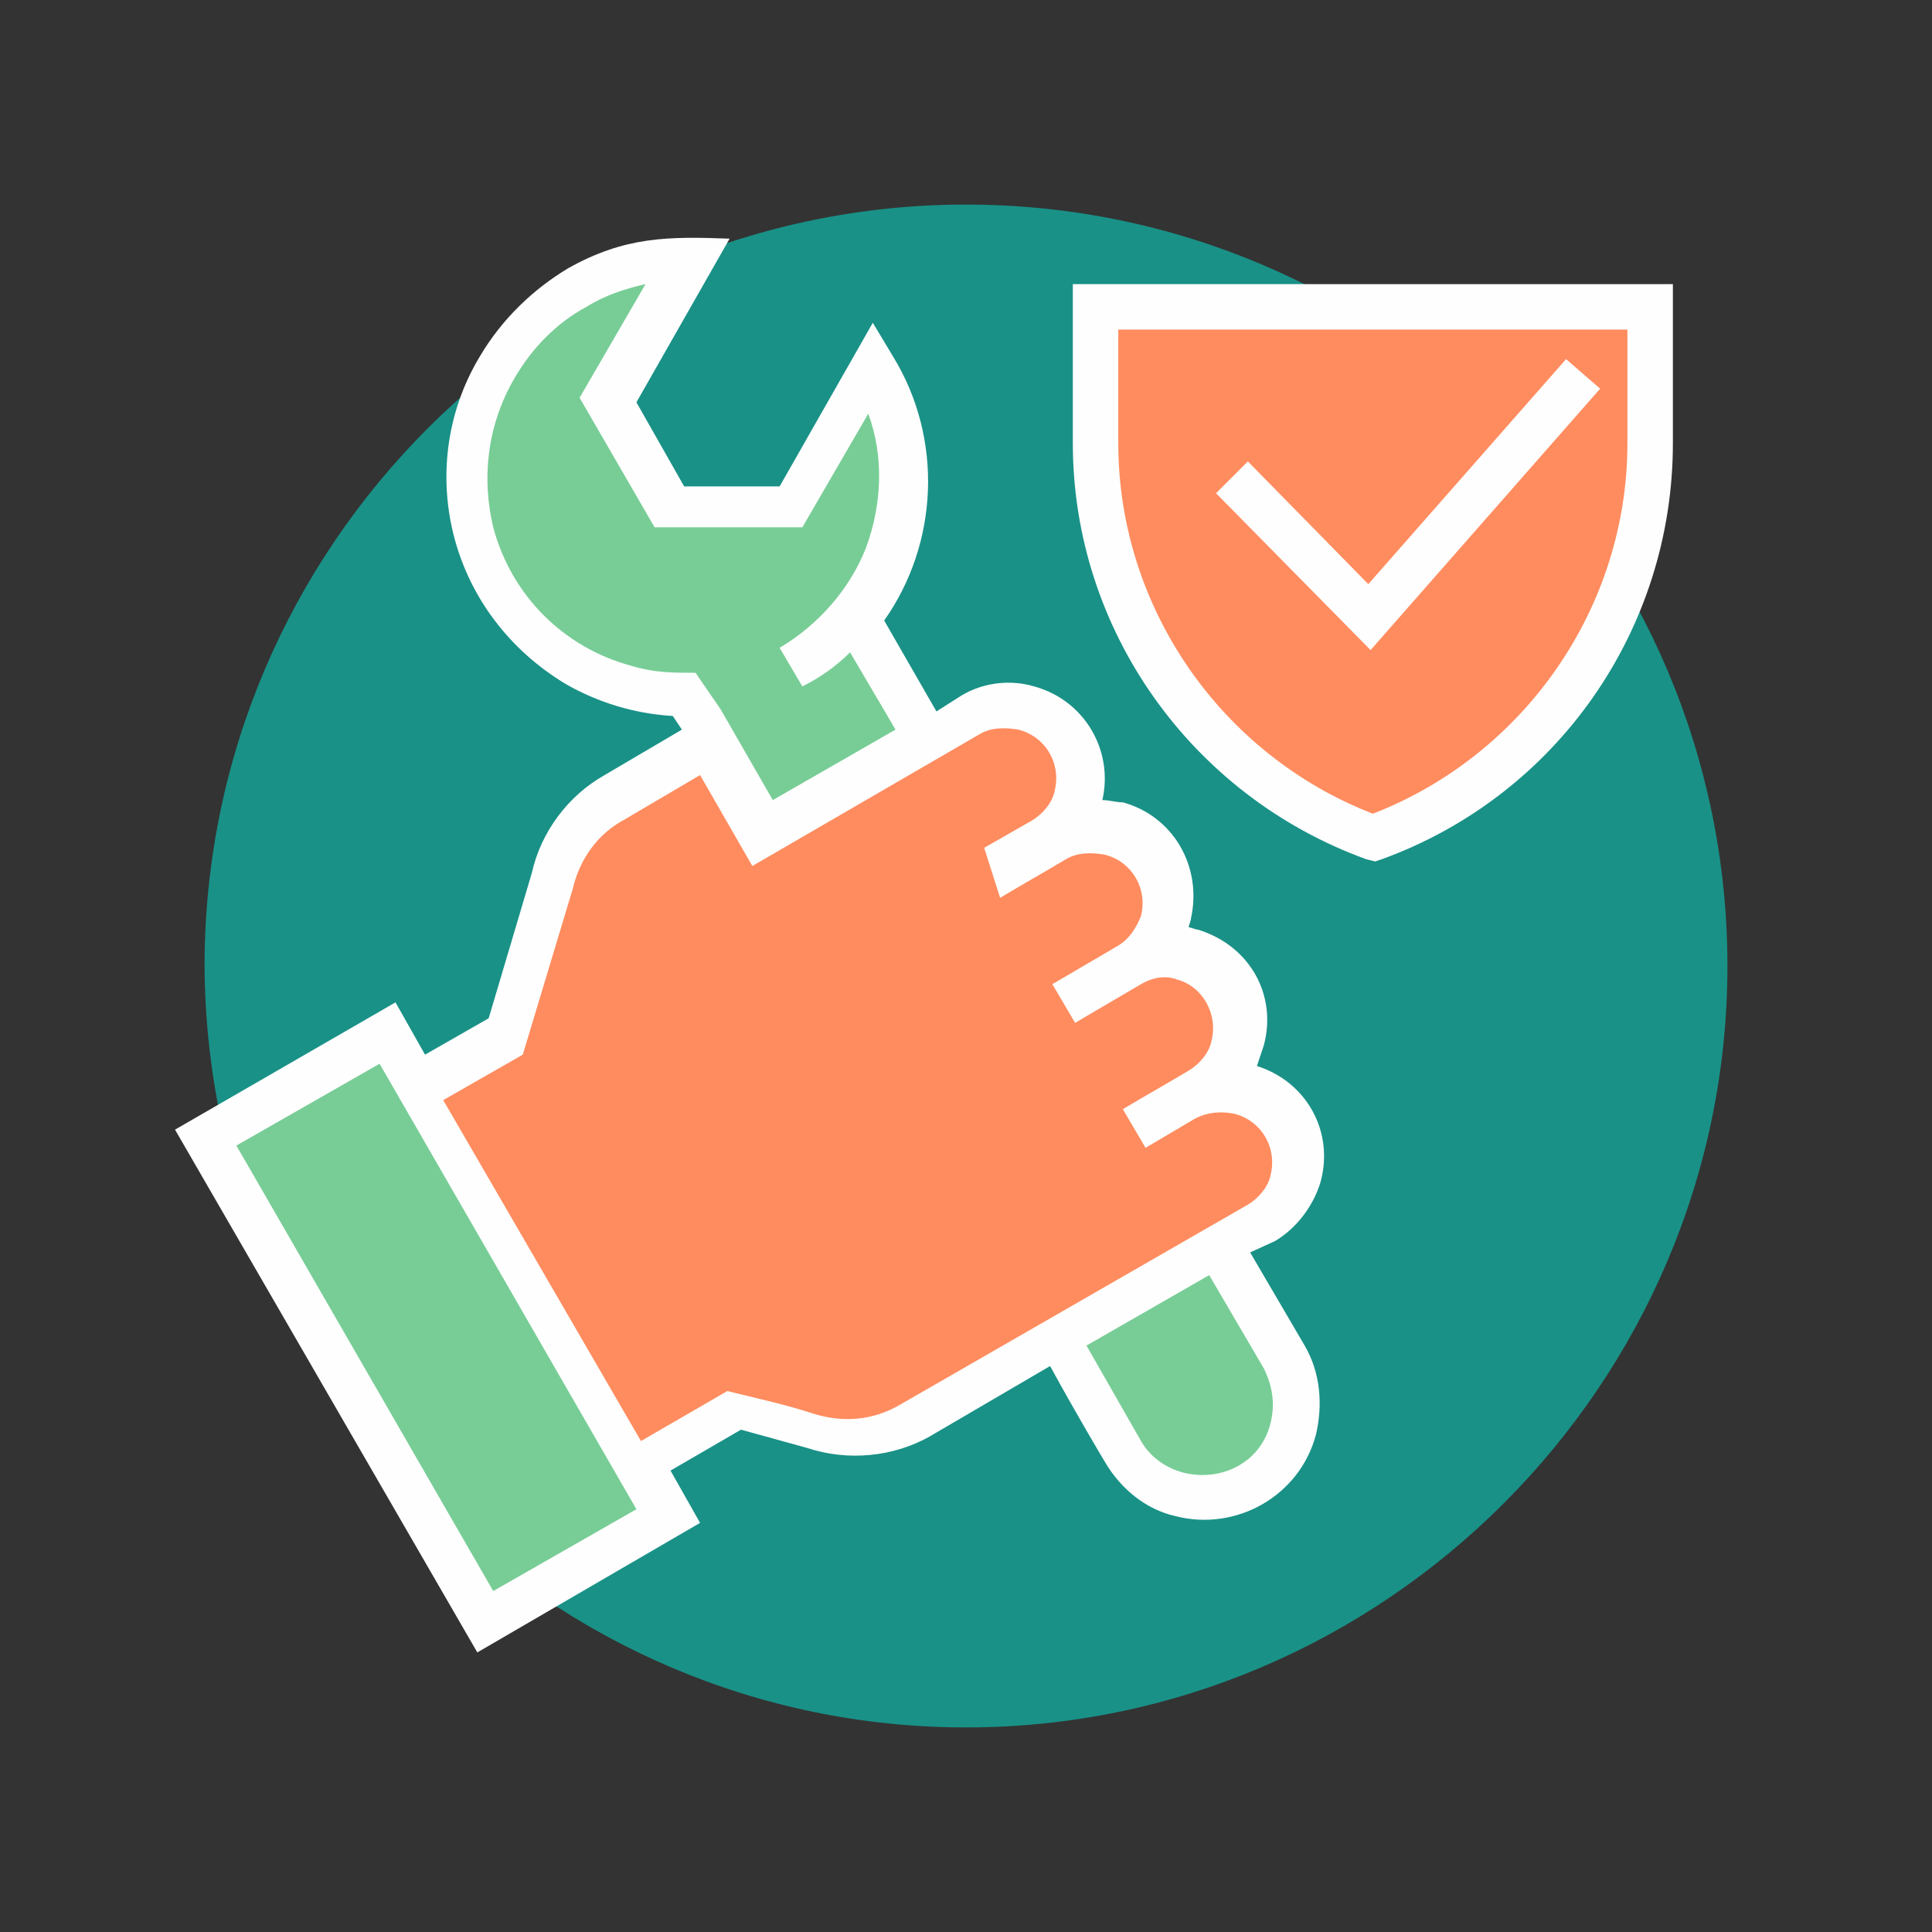 <?xml version="1.0" encoding="utf-8"?>
<!-- Generator: Adobe Illustrator 23.1.0, SVG Export Plug-In . SVG Version: 6.00 Build 0)  -->
<svg version="1.1" id="Слой_1" xmlns="http://www.w3.org/2000/svg" xmlns:xlink="http://www.w3.org/1999/xlink" x="0px" y="0px"
	 viewBox="0 0 85 85" style="enable-background:new 0 0 85 85;" xml:space="preserve">
<rect x="0" y="0" width="85" height="85" fill="#333333" stroke="none"/>
<style type="text/css">
	.st0{fill-rule:evenodd;clip-rule:evenodd;fill:none;}
	.st1{fill-rule:evenodd;clip-rule:evenodd;fill:#199187;}
	.st2{fill-rule:evenodd;clip-rule:evenodd;fill:#FF8C5F;}
	.st3{fill-rule:evenodd;clip-rule:evenodd;fill:#78CD96;}
	.st4{fill-rule:evenodd;clip-rule:evenodd;fill:#FEFEFE;}
</style>
<g>
	<rect x="0" y="0" class="st0" width="85" height="85"/>
	<path class="st1" d="M42.5,76C60.9,76,76,60.9,76,42.5c0-18.4-15-33.5-33.5-33.5c-18.4,0-33.5,15-33.5,33.5
		C9.1,60.9,24.1,76,42.5,76z"/>
	<path class="st2" d="M27.1,35l4.2-2.4l2.3,4l9.1-5.3c1.5-0.9,3.5-0.4,4.4,1.2v0C48,34,47.5,36,46,36.9l0.7-0.4
		c1.5-0.9,3.5-0.4,4.4,1.2l0,0c0.9,1.5,0.4,3.4-1.1,4.3v0c1.5-0.8,3.4-0.3,4.3,1.2l0,0c0.9,1.5,0.4,3.5-1.2,4.4L52.4,48
		c1.5-0.9,3.5-0.4,4.4,1.2v0c0.9,1.5,0.4,3.5-1.2,4.4l-15.3,8.8c-1.5,0.8-3.1,0.9-4.6,0.4L32.4,62l-8,4.6l-9.7-16.8l7.7-4.4l2-6.8
		C24.7,37.1,25.6,35.8,27.1,35z"/>
	<path class="st3" d="M37.6,27l3.2,5.5l-7.1,4.1l-3.5-6c-1.6,0-3.3-0.4-4.8-1.3c-4.6-2.7-6.2-8.5-3.5-13.1c1.8-3.1,5.1-4.9,8.5-4.8
		c-1.2,2.1-2.4,4.1-3.6,6.2l2.7,4.7l5.4,0c1.2-2.1,2.4-4.1,3.6-6.2c1.7,2.9,1.9,6.6,0.1,9.7C38.2,26.2,37.9,26.6,37.6,27z"/>
	<path class="st3" d="M53.6,54.8l2.9,5c1.1,2,0.5,4.5-1.5,5.6l0,0c-2,1.1-4.5,0.5-5.6-1.5l-2.9-5L53.6,54.8z"/>
	<rect x="14.6" y="46.1" transform="matrix(0.866 -0.5 0.5 0.866 -26.628 17.439)" class="st3" width="9.2" height="24.6"/>
	<path class="st2" d="M60.4,36.9c-7.1-2.6-12.2-9.4-12.2-17.4v-6h24.4v6C72.6,27.5,67.5,34.3,60.4,36.9z"/>
	<path class="st4" d="M60.1,37.8C52.4,35,47.2,27.7,47.2,19.5v-7h26.4v7c0,8.2-5.1,15.5-12.8,18.3l-0.3,0.1L60.1,37.8L60.1,37.8z
		 M70.4,17.1l-1.5-1.3l-8.7,9.9l-5.3-5.4l-1.4,1.4l6.8,6.9L70.4,17.1L70.4,17.1z M60.4,35.8c6.7-2.6,11.2-9.1,11.2-16.3v-5H49.2v5
		C49.2,26.7,53.7,33.2,60.4,35.8z"/>
	<path class="st4" d="M26.6,34.1l3.4-2l-0.4-0.6c-1.7-0.1-3.3-0.6-4.7-1.4c-2.5-1.5-4.2-3.8-4.9-6.4c-0.7-2.6-0.4-5.5,1.1-8
		c1-1.7,2.4-3,3.9-3.9c2.5-1.4,4.4-1.4,7.1-1.3l-4.1,7.2l2.1,3.7l4.2,0l4.1-7.2l0.9,1.5c2.2,3.6,2,8.2-0.4,11.6l2.3,4l1.1-0.7
		c1-0.6,2.2-0.7,3.2-0.4c2.2,0.6,3.5,2.8,3,5c0.3,0,0.6,0.1,0.9,0.1c2.2,0.6,3.5,2.8,3,5.1c0,0.1-0.1,0.3-0.1,0.4
		c0.1,0,0.3,0.1,0.4,0.1c2.3,0.7,3.5,2.9,2.9,5.1c-0.1,0.3-0.2,0.6-0.3,0.9c2.2,0.7,3.4,2.9,2.8,5.1c-0.3,1-1,2-2,2.6L55,55.1
		l2.4,4.1c0.7,1.2,0.8,2.6,0.5,3.9c-0.7,2.7-3.5,4.3-6.2,3.6c-1.3-0.3-2.4-1.2-3.1-2.4c0,0-1.2-2-2.4-4.2l-5.3,3.1
		c-1.6,0.9-3.6,1.1-5.4,0.5l-2.9-0.8l-3.1,1.8l1.3,2.3L21,72.7l-13.3-23l9.7-5.6l1.3,2.3l2.8-1.6l1.9-6.4C23.8,36.6,25,35,26.6,34.1
		L26.6,34.1z M53.2,56.1l-5.4,3.1l2.4,4.2c0.4,0.7,1.1,1.2,1.9,1.4c1.7,0.4,3.4-0.5,3.8-2.2c0.2-0.8,0.1-1.6-0.3-2.4L53.2,56.1
		L53.2,56.1z M43.3,37.3l2.1-1.2c0.5-0.3,0.9-0.8,1-1.3c0.3-1.2-0.4-2.4-1.6-2.7c-0.6-0.1-1.2-0.1-1.7,0.2l-10,5.8l-2.3-4l-3.4,2
		c-1.1,0.6-1.9,1.7-2.2,3l-2.2,7.3l-3.5,2l8.7,15l3.8-2.2c1.2,0.3,2.6,0.6,3.8,1c1.3,0.4,2.6,0.3,3.8-0.4l15.3-8.8
		c0.5-0.3,0.9-0.8,1-1.3c0.3-1.2-0.4-2.4-1.6-2.7c-0.5-0.1-1.1-0.1-1.7,0.2l-2.2,1.3l-1-1.7c1-0.6,1.9-1.1,2.9-1.7
		c0.5-0.3,0.9-0.8,1-1.3c0.3-1.2-0.4-2.4-1.5-2.7c-0.5-0.2-1.1-0.1-1.6,0.2l0,0l-2.9,1.7l-1-1.7l2.9-1.7l0,0c0.5-0.3,0.8-0.8,1-1.3
		c0.3-1.2-0.4-2.4-1.6-2.7c-0.6-0.1-1.2-0.1-1.7,0.2c-1,0.6-1.9,1.1-2.9,1.7L43.3,37.3L43.3,37.3z M31.7,31.2l2.3,4l5.4-3.1l-2-3.4
		c-0.6,0.6-1.3,1.1-2.1,1.5l-1-1.7c1.7-1,3.1-2.6,3.8-4.4c0.7-1.9,0.8-4,0.1-5.9l-2.9,5l-6.5,0l-3.3-5.7l2.9-5
		c-0.9,0.2-1.8,0.5-2.6,1c-1.3,0.7-2.4,1.8-3.2,3.2c-1.2,2.1-1.4,4.4-0.9,6.5c0.8,3,3.1,5.3,6.1,6.1c1,0.3,1.8,0.3,2.8,0.3
		L31.7,31.2L31.7,31.2z M16.7,46.8l-6.3,3.6L21.7,70l6.3-3.6L16.7,46.8z"/>
</g>
</svg>

